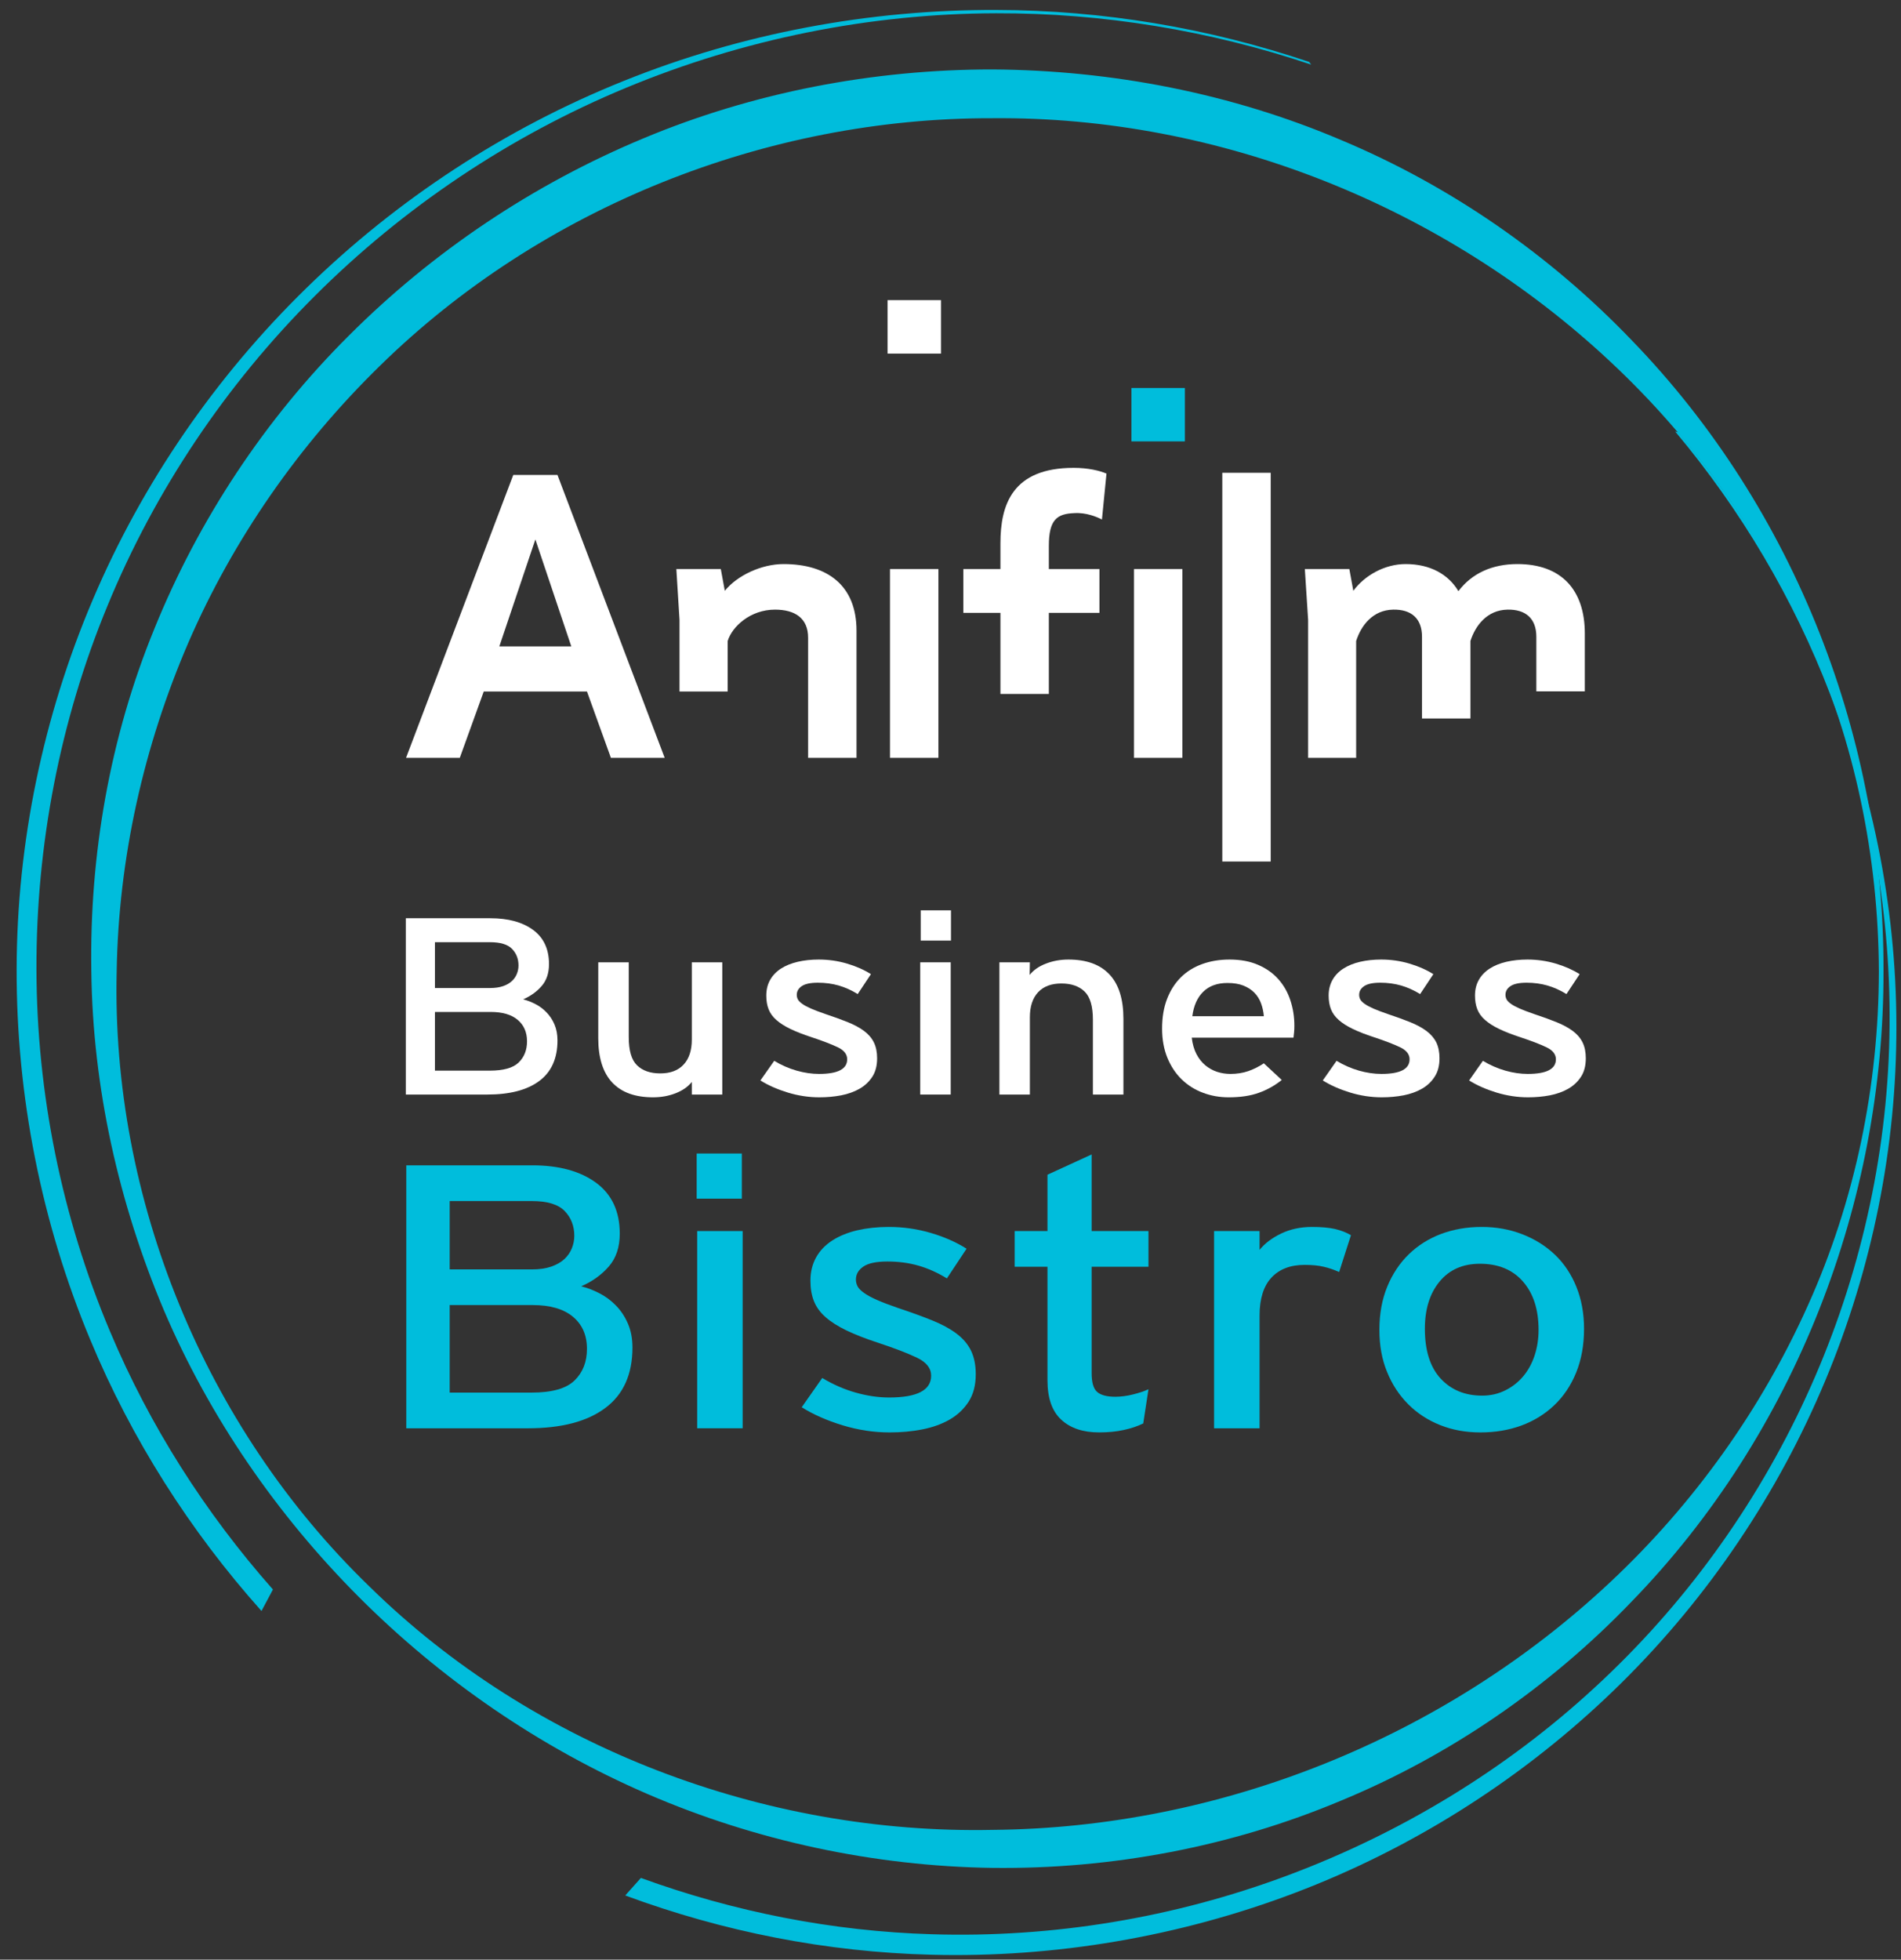 <?xml version="1.0" encoding="UTF-8"?>
<svg width="98px" height="101px" viewBox="0 0 98 101" version="1.1" xmlns="http://www.w3.org/2000/svg" xmlns:xlink="http://www.w3.org/1999/xlink">
    <rect x="0" y="0" width="98" height="101" fill="#333333" stroke="none"/>
    <!-- Generator: Sketch 41.1 (35376) - http://www.bohemiancoding.com/sketch -->
    <title>Group 2</title>
    <desc>Created with Sketch.</desc>
    <defs></defs>
    <g id="Page-2" stroke="none" stroke-width="1" fill="none" fill-rule="evenodd">
        <g id="Artboard" transform="translate(-38, -27)">
            <g id="Prezentace_BB_II">
                <g id="Group-128" transform="translate(38, 27.276)">
                    <g id="Group">
                        <g id="Group-2">
                            <path d="M97.098,49.789 C97.124,61.644 92.568,73.579 84.091,82.293 C79.897,86.656 74.769,90.205 69.106,92.54 C63.458,94.911 57.293,96.068 51.17,95.996 C45.044,95.906 38.956,94.597 33.381,92.188 C27.806,89.777 22.75,86.287 18.505,82.039 C14.263,77.787 10.803,72.767 8.45,67.258 C6.126,61.746 4.782,55.8 4.708,49.788 C4.61,43.79 5.662,37.724 7.963,32.118 C10.24,26.506 13.657,21.331 17.984,17.022 C22.299,12.705 27.483,9.223 33.16,6.859 C38.834,4.483 45.013,3.3 51.17,3.303 C57.325,3.343 63.493,4.539 69.144,6.945 C74.807,9.318 79.924,12.886 84.116,17.258 C92.58,25.993 97.151,37.927 97.098,49.789 M96.859,49.787 C96.837,43.882 95.617,37.978 93.194,32.602 C90.782,27.226 87.293,22.355 83.006,18.355 C74.442,10.346 62.863,5.715 51.17,5.817 C39.497,5.788 27.891,10.428 19.573,18.59 C15.415,22.654 12.029,27.504 9.715,32.834 C7.413,38.167 6.11,43.945 6.015,49.788 C5.735,61.475 10.532,73.268 19.052,81.499 C27.519,89.807 39.444,94.277 51.17,94.036 C62.925,93.939 74.471,89.287 83.033,81.247 C87.312,77.234 90.801,72.361 93.211,66.982 C95.634,61.601 96.849,55.695 96.859,49.787" id="Fill-122" fill="#00BDDC"></path>
                            <path d="M16.221,14.986 C20.792,10.418 26.28,6.732 32.292,4.242 C38.303,1.746 44.82,0.424 51.355,0.407 C56.864,0.394 62.374,1.298 67.594,3.054 L67.489,2.916 C62.308,1.165 56.836,0.247 51.355,0.236 C44.8,0.216 38.233,1.444 32.149,3.897 C26.063,6.338 20.476,9.996 15.796,14.569 C11.114,19.137 7.337,24.62 4.784,30.63 C2.229,36.635 0.87,43.147 0.858,49.675 C0.842,56.202 2.132,62.734 4.653,68.775 C6.774,73.88 9.784,78.615 13.48,82.754 C13.656,82.421 13.849,82.055 14.07,81.647 C10.578,77.697 7.714,73.204 5.677,68.358 C3.187,62.461 1.893,56.072 1.879,49.675 C1.863,43.281 3.089,36.873 5.544,30.939 C7.987,25.002 11.645,19.552 16.221,14.986" id="Fill-124" fill="#00BDDC"></path>
                            <path d="M93.1,71.731 C95.697,66.102 97.177,59.958 97.386,53.755 C97.599,47.559 96.568,41.307 94.343,35.493 C92.465,30.59 89.75,26.003 86.357,21.962 L86.521,22.009 C89.894,26.015 92.609,30.566 94.499,35.434 C96.765,41.255 97.901,47.516 97.75,53.767 C97.608,60.014 96.192,66.237 93.627,71.965 C91.066,77.694 87.359,82.936 82.755,87.264 C78.155,91.597 72.682,95.038 66.734,97.29 C60.786,99.541 54.387,100.636 48.012,100.471 C42.628,100.337 37.276,99.284 32.233,97.416 C32.478,97.144 32.744,96.847 33.039,96.513 C37.842,98.261 42.922,99.264 48.04,99.415 C54.274,99.608 60.545,98.566 66.382,96.382 C72.218,94.204 77.643,90.915 82.212,86.697 C86.79,82.49 90.505,77.367 93.1,71.731" id="Fill-126" fill="#00BDDC"></path>
                            <path d="M26.46,24.204 L20.932,38.783 L23.703,38.783 L24.938,35.365 L30.26,35.365 L31.493,38.783 L34.266,38.783 L28.739,24.204 L26.46,24.204 Z M25.742,33.038 L27.599,27.526 L29.451,33.038 L25.742,33.038 Z" id="Fill-129" fill="#FFFFFF"></path>
                            <path d="M40.395,28.796 C39.256,28.796 38.006,29.381 37.365,30.174 L37.159,29.053 L34.867,29.053 L35.03,31.674 L35.03,35.365 L37.513,35.365 L37.513,32.762 C37.746,32.008 38.687,31.145 39.952,31.145 C40.986,31.145 41.66,31.587 41.66,32.594 L41.66,38.784 L44.155,38.784 L44.155,32.228 C44.155,29.896 42.652,28.796 40.395,28.796" id="Fill-130" fill="#FFFFFF"></path>
                            <polygon id="Fill-132" fill="#FFFFFF" points="45.881 38.783 48.376 38.783 48.376 29.053 45.881 29.053"></polygon>
                            <polygon id="Fill-133" fill="#FFFFFF" points="45.756 17.948 48.51 17.948 48.51 15.193 45.756 15.193"></polygon>
                            <path d="M51.574,27.73 L51.574,29.053 L49.663,29.053 L49.663,31.311 L51.574,31.311 L51.574,35.489 L54.07,35.489 L54.07,31.311 L56.678,31.311 L56.678,29.053 L54.07,29.053 L54.07,27.862 C54.07,26.501 54.49,26.203 55.389,26.17 C55.995,26.131 56.565,26.371 56.807,26.501 L57.041,24.133 C56.695,23.982 56.089,23.837 55.351,23.837 C52.18,23.837 51.574,25.747 51.574,27.73" id="Fill-134" fill="#FFFFFF"></path>
                            <polygon id="Fill-136" fill="#FFFFFF" points="58.46 38.783 60.953 38.783 60.953 29.053 58.46 29.053"></polygon>
                            <polygon id="Fill-137" fill="#00BDDC" points="58.327 22.473 61.083 22.473 61.083 19.722 58.327 19.722"></polygon>
                            <polygon id="Fill-138" fill="#FFFFFF" points="63.012 44.127 65.507 44.127 65.507 24.091 63.012 24.091"></polygon>
                            <path d="M81.7,32.376 C81.7,30.101 80.467,28.796 78.228,28.796 C76.925,28.796 75.88,29.272 75.183,30.192 C74.667,29.327 73.733,28.796 72.465,28.796 C71.38,28.796 70.352,29.381 69.766,30.174 L69.561,29.053 L67.267,29.053 L67.436,31.674 L67.436,38.784 L69.912,38.784 L69.912,32.762 C70.172,31.95 70.775,31.164 71.821,31.145 C72.741,31.126 73.307,31.587 73.307,32.541 L73.307,36.755 L75.803,36.755 L75.803,32.762 C76.063,31.95 76.672,31.164 77.715,31.145 C78.634,31.126 79.201,31.587 79.201,32.541 L79.201,35.358 L81.7,35.358 L81.7,32.376 Z" id="Fill-139" fill="#FFFFFF"></path>
                            <path d="M28.739,53.348 C28.739,54.273 28.427,54.97 27.802,55.436 C27.177,55.904 26.284,56.137 25.125,56.137 L20.922,56.137 L20.922,47.05 L25.276,47.05 C26.203,47.05 26.939,47.252 27.485,47.654 C28.029,48.056 28.302,48.643 28.302,49.413 C28.302,49.88 28.174,50.259 27.919,50.549 C27.666,50.839 27.349,51.066 26.968,51.231 C27.177,51.283 27.387,51.363 27.598,51.472 C27.808,51.579 27.997,51.72 28.166,51.893 C28.337,52.067 28.476,52.274 28.581,52.516 C28.686,52.758 28.739,53.035 28.739,53.348 M26.73,49.485 C26.73,49.146 26.619,48.86 26.398,48.63 C26.175,48.4 25.797,48.285 25.264,48.285 L22.422,48.285 L22.422,50.647 L25.264,50.647 C25.524,50.647 25.75,50.614 25.936,50.549 C26.122,50.484 26.273,50.397 26.389,50.288 C26.505,50.18 26.591,50.054 26.645,49.916 C26.701,49.777 26.73,49.633 26.73,49.485 M27.169,53.393 C27.169,52.923 27.006,52.554 26.684,52.284 C26.361,52.014 25.898,51.88 25.294,51.88 L22.422,51.88 L22.422,54.905 L25.247,54.905 C25.953,54.905 26.45,54.766 26.736,54.487 C27.024,54.209 27.169,53.844 27.169,53.393" id="Fill-141" fill="#FFFFFF"></path>
                            <path d="M35.664,56.137 L35.664,55.488 C35.461,55.74 35.182,55.934 34.825,56.072 C34.467,56.211 34.082,56.28 33.667,56.28 C32.74,56.28 32.038,56.026 31.559,55.515 C31.081,55.003 30.841,54.242 30.841,53.229 L30.841,49.322 L32.413,49.322 L32.413,53.178 C32.413,53.871 32.555,54.355 32.842,54.632 C33.127,54.909 33.527,55.047 34.038,55.047 C34.56,55.047 34.961,54.896 35.242,54.592 C35.523,54.29 35.664,53.861 35.664,53.307 L35.664,49.322 L37.235,49.322 L37.235,56.137 L35.664,56.137 Z" id="Fill-143" fill="#FFFFFF"></path>
                            <path d="M45.217,54.268 C45.217,54.649 45.134,54.968 44.968,55.222 C44.801,55.478 44.582,55.684 44.31,55.839 C44.037,55.995 43.722,56.107 43.365,56.178 C43.006,56.246 42.632,56.28 42.239,56.28 C41.695,56.28 41.152,56.198 40.614,56.035 C40.075,55.87 39.603,55.662 39.2,55.411 L39.912,54.399 C40.283,54.623 40.669,54.792 41.068,54.905 C41.466,55.018 41.851,55.074 42.224,55.074 C43.191,55.074 43.674,54.822 43.674,54.321 C43.674,54.061 43.511,53.853 43.185,53.698 C42.855,53.542 42.406,53.368 41.83,53.179 C41.407,53.04 41.047,52.9 40.749,52.757 C40.453,52.614 40.211,52.46 40.024,52.295 C39.836,52.131 39.704,51.947 39.624,51.744 C39.543,51.541 39.504,51.304 39.504,51.036 C39.504,50.734 39.568,50.466 39.7,50.231 C39.83,49.997 40.017,49.804 40.258,49.647 C40.5,49.491 40.788,49.374 41.121,49.296 C41.453,49.219 41.815,49.179 42.208,49.179 C42.712,49.179 43.199,49.25 43.667,49.388 C44.136,49.526 44.547,49.709 44.898,49.932 L44.217,50.958 C43.896,50.76 43.568,50.613 43.237,50.517 C42.904,50.422 42.546,50.373 42.163,50.373 C41.78,50.373 41.503,50.433 41.33,50.55 C41.161,50.666 41.075,50.816 41.075,50.998 C41.075,51.085 41.094,51.164 41.135,51.238 C41.176,51.311 41.252,51.387 41.361,51.465 C41.472,51.544 41.621,51.623 41.808,51.706 C41.994,51.787 42.239,51.88 42.541,51.984 C42.983,52.131 43.372,52.272 43.706,52.406 C44.037,52.54 44.318,52.691 44.544,52.86 C44.77,53.029 44.94,53.225 45.05,53.451 C45.161,53.677 45.217,53.949 45.217,54.268" id="Fill-145" fill="#FFFFFF"></path>
                            <polygon id="Fill-148" fill="#FFFFFF" points="47.439 56.137 49.012 56.137 49.012 49.322 47.439 49.322"></polygon>
                            <path d="M56.341,56.137 L56.341,52.282 C56.341,51.589 56.199,51.105 55.913,50.828 C55.627,50.552 55.228,50.413 54.717,50.413 C54.195,50.413 53.794,50.564 53.513,50.867 C53.232,51.17 53.092,51.599 53.092,52.152 L53.092,56.137 L51.521,56.137 L51.521,49.322 L53.092,49.322 L53.08,49.972 C53.283,49.72 53.562,49.525 53.921,49.388 C54.28,49.249 54.666,49.179 55.081,49.179 C56.009,49.179 56.714,49.434 57.195,49.946 C57.674,50.456 57.914,51.217 57.914,52.23 L57.914,56.137 L56.341,56.137 Z" id="Fill-149" fill="#FFFFFF"></path>
                            <path d="M66.727,52.594 C66.727,52.716 66.722,52.829 66.711,52.938 C66.701,53.046 66.691,53.134 66.681,53.205 L61.436,53.205 C61.476,53.533 61.557,53.814 61.678,54.049 C61.799,54.282 61.95,54.474 62.132,54.626 C62.313,54.776 62.512,54.889 62.736,54.964 C62.957,55.037 63.189,55.074 63.432,55.074 C63.763,55.074 64.068,55.026 64.346,54.931 C64.623,54.836 64.892,54.701 65.154,54.528 L66.077,55.386 C65.723,55.67 65.331,55.891 64.898,56.046 C64.463,56.204 63.946,56.28 63.341,56.28 C62.876,56.28 62.435,56.204 62.017,56.046 C61.599,55.891 61.235,55.661 60.922,55.359 C60.609,55.056 60.362,54.683 60.18,54.242 C60,53.801 59.908,53.299 59.908,52.737 C59.908,52.157 59.994,51.646 60.166,51.205 C60.337,50.764 60.574,50.394 60.877,50.094 C61.178,49.796 61.543,49.569 61.971,49.413 C62.4,49.258 62.871,49.179 63.386,49.179 C63.95,49.179 64.441,49.271 64.859,49.453 C65.277,49.634 65.625,49.88 65.902,50.192 C66.179,50.504 66.386,50.867 66.522,51.283 C66.659,51.698 66.727,52.135 66.727,52.594 L66.727,52.594 Z M65.154,52.101 C65.135,51.868 65.086,51.646 65.01,51.439 C64.934,51.231 64.822,51.049 64.671,50.893 C64.52,50.738 64.33,50.614 64.104,50.523 C63.876,50.432 63.602,50.387 63.28,50.387 C62.755,50.387 62.34,50.536 62.032,50.835 C61.725,51.133 61.537,51.555 61.466,52.101 L65.154,52.101 Z" id="Fill-151" fill="#FFFFFF"></path>
                            <path d="M74.209,54.268 C74.209,54.649 74.125,54.968 73.957,55.222 C73.792,55.478 73.574,55.684 73.301,55.839 C73.029,55.995 72.714,56.107 72.357,56.178 C71.998,56.246 71.623,56.28 71.231,56.28 C70.686,56.28 70.144,56.198 69.605,56.035 C69.066,55.87 68.595,55.662 68.192,55.411 L68.902,54.399 C69.275,54.623 69.662,54.792 70.058,54.905 C70.457,55.018 70.843,55.074 71.215,55.074 C72.183,55.074 72.667,54.822 72.667,54.321 C72.667,54.061 72.502,53.853 72.175,53.698 C71.848,53.542 71.396,53.368 70.822,53.179 C70.399,53.04 70.038,52.9 69.742,52.757 C69.444,52.614 69.202,52.46 69.016,52.295 C68.83,52.131 68.695,51.947 68.615,51.744 C68.535,51.541 68.494,51.304 68.494,51.036 C68.494,50.734 68.561,50.466 68.691,50.231 C68.822,49.997 69.008,49.804 69.25,49.647 C69.492,49.491 69.779,49.374 70.112,49.296 C70.445,49.219 70.807,49.179 71.201,49.179 C71.704,49.179 72.19,49.25 72.659,49.388 C73.127,49.526 73.538,49.709 73.892,49.932 L73.211,50.958 C72.888,50.76 72.561,50.613 72.228,50.517 C71.895,50.422 71.537,50.373 71.155,50.373 C70.772,50.373 70.495,50.433 70.324,50.55 C70.152,50.666 70.067,50.816 70.067,50.998 C70.067,51.085 70.087,51.164 70.127,51.238 C70.166,51.311 70.242,51.387 70.354,51.465 C70.466,51.544 70.613,51.623 70.8,51.706 C70.985,51.787 71.231,51.88 71.534,51.984 C71.976,52.131 72.364,52.272 72.697,52.406 C73.029,52.54 73.308,52.691 73.536,52.86 C73.762,53.029 73.931,53.225 74.044,53.451 C74.153,53.677 74.209,53.949 74.209,54.268" id="Fill-153" fill="#FFFFFF"></path>
                            <path d="M81.751,54.268 C81.751,54.649 81.669,54.968 81.502,55.222 C81.336,55.478 81.116,55.684 80.844,55.839 C80.572,55.995 80.258,56.107 79.9,56.178 C79.542,56.246 79.167,56.28 78.774,56.28 C78.229,56.28 77.687,56.198 77.148,56.035 C76.61,55.87 76.138,55.662 75.736,55.411 L76.446,54.399 C76.819,54.623 77.203,54.792 77.602,54.905 C78,55.018 78.385,55.074 78.758,55.074 C79.726,55.074 80.21,54.822 80.21,54.321 C80.21,54.061 80.045,53.853 79.718,53.698 C79.391,53.542 78.94,53.368 78.365,53.179 C77.942,53.04 77.581,52.9 77.285,52.757 C76.988,52.614 76.746,52.46 76.559,52.295 C76.372,52.131 76.238,51.947 76.159,51.744 C76.078,51.541 76.038,51.304 76.038,51.036 C76.038,50.734 76.102,50.466 76.235,50.231 C76.365,49.997 76.552,49.804 76.793,49.647 C77.035,49.491 77.322,49.374 77.654,49.296 C77.988,49.219 78.351,49.179 78.744,49.179 C79.247,49.179 79.734,49.25 80.203,49.388 C80.67,49.526 81.081,49.709 81.434,49.932 L80.754,50.958 C80.431,50.76 80.104,50.613 79.771,50.517 C79.439,50.422 79.081,50.373 78.698,50.373 C78.316,50.373 78.038,50.433 77.867,50.55 C77.696,50.666 77.61,50.816 77.61,50.998 C77.61,51.085 77.63,51.164 77.67,51.238 C77.71,51.311 77.785,51.387 77.897,51.465 C78.007,51.544 78.156,51.623 78.343,51.706 C78.529,51.787 78.774,51.88 79.076,51.984 C79.519,52.131 79.907,52.272 80.241,52.406 C80.572,52.54 80.852,52.691 81.079,52.86 C81.306,53.029 81.474,53.225 81.585,53.451 C81.696,53.677 81.751,53.949 81.751,54.268" id="Fill-155" fill="#FFFFFF"></path>
                            <polygon id="Fill-158" fill="#FFFFFF" points="47.464 48.202 49.025 48.202 49.025 46.643 47.464 46.643"></polygon>
                            <path d="M32.604,69.177 C32.604,70.555 32.138,71.596 31.204,72.291 C30.272,72.99 28.942,73.338 27.212,73.338 L20.945,73.338 L20.945,59.785 L27.439,59.785 C28.821,59.785 29.918,60.087 30.731,60.685 C31.544,61.285 31.95,62.16 31.95,63.309 C31.95,64.005 31.76,64.57 31.381,65.004 C31.001,65.436 30.528,65.775 29.963,66.02 C30.275,66.099 30.588,66.218 30.9,66.379 C31.215,66.54 31.497,66.749 31.75,67.008 C32.004,67.266 32.21,67.576 32.367,67.936 C32.525,68.297 32.604,68.712 32.604,69.177 M29.606,63.417 C29.606,62.91 29.441,62.484 29.111,62.141 C28.779,61.797 28.216,61.626 27.418,61.626 L23.182,61.626 L23.182,65.15 L27.418,65.15 C27.811,65.15 28.144,65.1 28.422,65.004 C28.7,64.904 28.926,64.776 29.098,64.615 C29.271,64.453 29.398,64.266 29.481,64.058 C29.564,63.852 29.606,63.636 29.606,63.417 M30.259,69.243 C30.259,68.543 30.018,67.992 29.538,67.591 C29.058,67.189 28.366,66.987 27.464,66.987 L23.182,66.987 L23.182,71.499 L27.396,71.499 C28.45,71.499 29.188,71.293 29.616,70.876 C30.045,70.462 30.259,69.916 30.259,69.243" id="Fill-159" fill="#00BDDC"></path>
                            <polygon id="Fill-161" fill="#00BDDC" points="35.941 73.337 38.285 73.337 38.285 63.173 35.941 63.173"></polygon>
                            <path d="M50.302,70.55 C50.302,71.118 50.177,71.593 49.93,71.973 C49.681,72.354 49.355,72.661 48.948,72.893 C48.543,73.125 48.074,73.292 47.54,73.397 C47.007,73.501 46.446,73.551 45.861,73.551 C45.049,73.551 44.241,73.428 43.437,73.184 C42.633,72.938 41.929,72.629 41.33,72.254 L42.388,70.745 C42.944,71.08 43.52,71.331 44.113,71.499 C44.706,71.667 45.283,71.751 45.837,71.751 C47.28,71.751 48.002,71.376 48.002,70.628 C48.002,70.241 47.757,69.931 47.269,69.699 C46.781,69.466 46.109,69.208 45.252,68.925 C44.621,68.718 44.084,68.509 43.64,68.296 C43.196,68.083 42.835,67.852 42.557,67.607 C42.279,67.363 42.08,67.088 41.96,66.785 C41.839,66.481 41.779,66.129 41.779,65.73 C41.779,65.279 41.877,64.879 42.073,64.529 C42.267,64.179 42.547,63.891 42.908,63.657 C43.268,63.426 43.697,63.251 44.192,63.134 C44.688,63.02 45.229,62.96 45.815,62.96 C46.566,62.96 47.292,63.065 47.992,63.272 C48.689,63.476 49.302,63.75 49.828,64.083 L48.814,65.612 C48.333,65.317 47.844,65.098 47.348,64.955 C46.852,64.813 46.318,64.742 45.747,64.742 C45.176,64.742 44.763,64.829 44.508,65.003 C44.253,65.178 44.124,65.401 44.124,65.672 C44.124,65.801 44.155,65.92 44.214,66.031 C44.275,66.139 44.387,66.252 44.554,66.369 C44.719,66.486 44.939,66.605 45.219,66.727 C45.497,66.85 45.861,66.988 46.311,67.144 C46.973,67.363 47.55,67.572 48.046,67.773 C48.543,67.972 48.96,68.197 49.298,68.449 C49.637,68.701 49.888,68.994 50.054,69.33 C50.218,69.667 50.302,70.073 50.302,70.55" id="Fill-162" fill="#00BDDC"></path>
                            <path d="M58.936,73.088 C58.65,73.228 58.315,73.343 57.932,73.425 C57.549,73.51 57.125,73.55 56.66,73.55 C55.832,73.55 55.183,73.334 54.709,72.895 C54.234,72.457 53.999,71.779 53.999,70.865 L53.999,65.013 L52.308,65.013 L52.308,63.173 L53.999,63.173 L53.999,60.269 L56.276,59.224 L56.276,63.173 L59.206,63.173 L59.206,65.013 L56.276,65.013 L56.276,70.499 C56.276,70.975 56.369,71.296 56.558,71.463 C56.746,71.627 57.057,71.713 57.492,71.713 C57.793,71.713 58.101,71.671 58.417,71.591 C58.733,71.513 58.996,71.424 59.206,71.326 L58.936,73.088 Z" id="Fill-164" fill="#00BDDC"></path>
                            <path d="M69.035,65.284 C68.781,65.168 68.518,65.077 68.245,65.014 C67.975,64.948 67.647,64.916 67.255,64.916 C66.519,64.916 65.948,65.137 65.542,65.575 C65.137,66.014 64.933,66.666 64.933,67.53 L64.933,73.338 L62.588,73.338 L62.588,63.173 L64.933,63.173 L64.933,64.142 C65.203,63.807 65.576,63.526 66.047,63.3 C66.522,63.074 67.051,62.96 67.638,62.96 C68.118,62.96 68.513,62.997 68.821,63.066 C69.131,63.138 69.403,63.245 69.644,63.386 L69.035,65.284 Z" id="Fill-166" fill="#00BDDC"></path>
                            <path d="M81.66,68.207 C81.66,69.048 81.525,69.798 81.255,70.464 C80.985,71.128 80.608,71.689 80.127,72.147 C79.646,72.606 79.083,72.954 78.436,73.194 C77.79,73.432 77.083,73.551 76.317,73.551 C75.566,73.551 74.875,73.426 74.243,73.174 C73.611,72.922 73.063,72.565 72.598,72.1 C72.132,71.634 71.767,71.079 71.505,70.433 C71.241,69.79 71.11,69.067 71.11,68.267 C71.11,67.441 71.245,66.697 71.515,66.039 C71.786,65.381 72.158,64.823 72.632,64.364 C73.105,63.907 73.659,63.559 74.299,63.318 C74.938,63.081 75.634,62.96 76.384,62.96 C77.136,62.96 77.834,63.087 78.481,63.339 C79.129,63.589 79.686,63.942 80.161,64.393 C80.635,64.846 81.002,65.397 81.266,66.049 C81.528,66.701 81.66,67.42 81.66,68.207 M79.316,68.267 C79.316,67.219 79.049,66.391 78.515,65.778 C77.982,65.166 77.24,64.858 76.294,64.858 C75.407,64.858 74.713,65.166 74.211,65.778 C73.706,66.391 73.455,67.201 73.455,68.207 C73.455,69.33 73.724,70.185 74.266,70.774 C74.808,71.36 75.521,71.655 76.407,71.655 C76.843,71.655 77.24,71.564 77.602,71.382 C77.963,71.202 78.272,70.96 78.527,70.656 C78.781,70.353 78.977,69.994 79.113,69.583 C79.248,69.168 79.316,68.73 79.316,68.267" id="Fill-168" fill="#00BDDC"></path>
                            <polygon id="Fill-171" fill="#00BDDC" points="35.915 61.503 38.242 61.503 38.242 59.176 35.915 59.176"></polygon>
                        </g>
                    </g>
                </g>
            </g>
        </g>
    </g>
</svg>